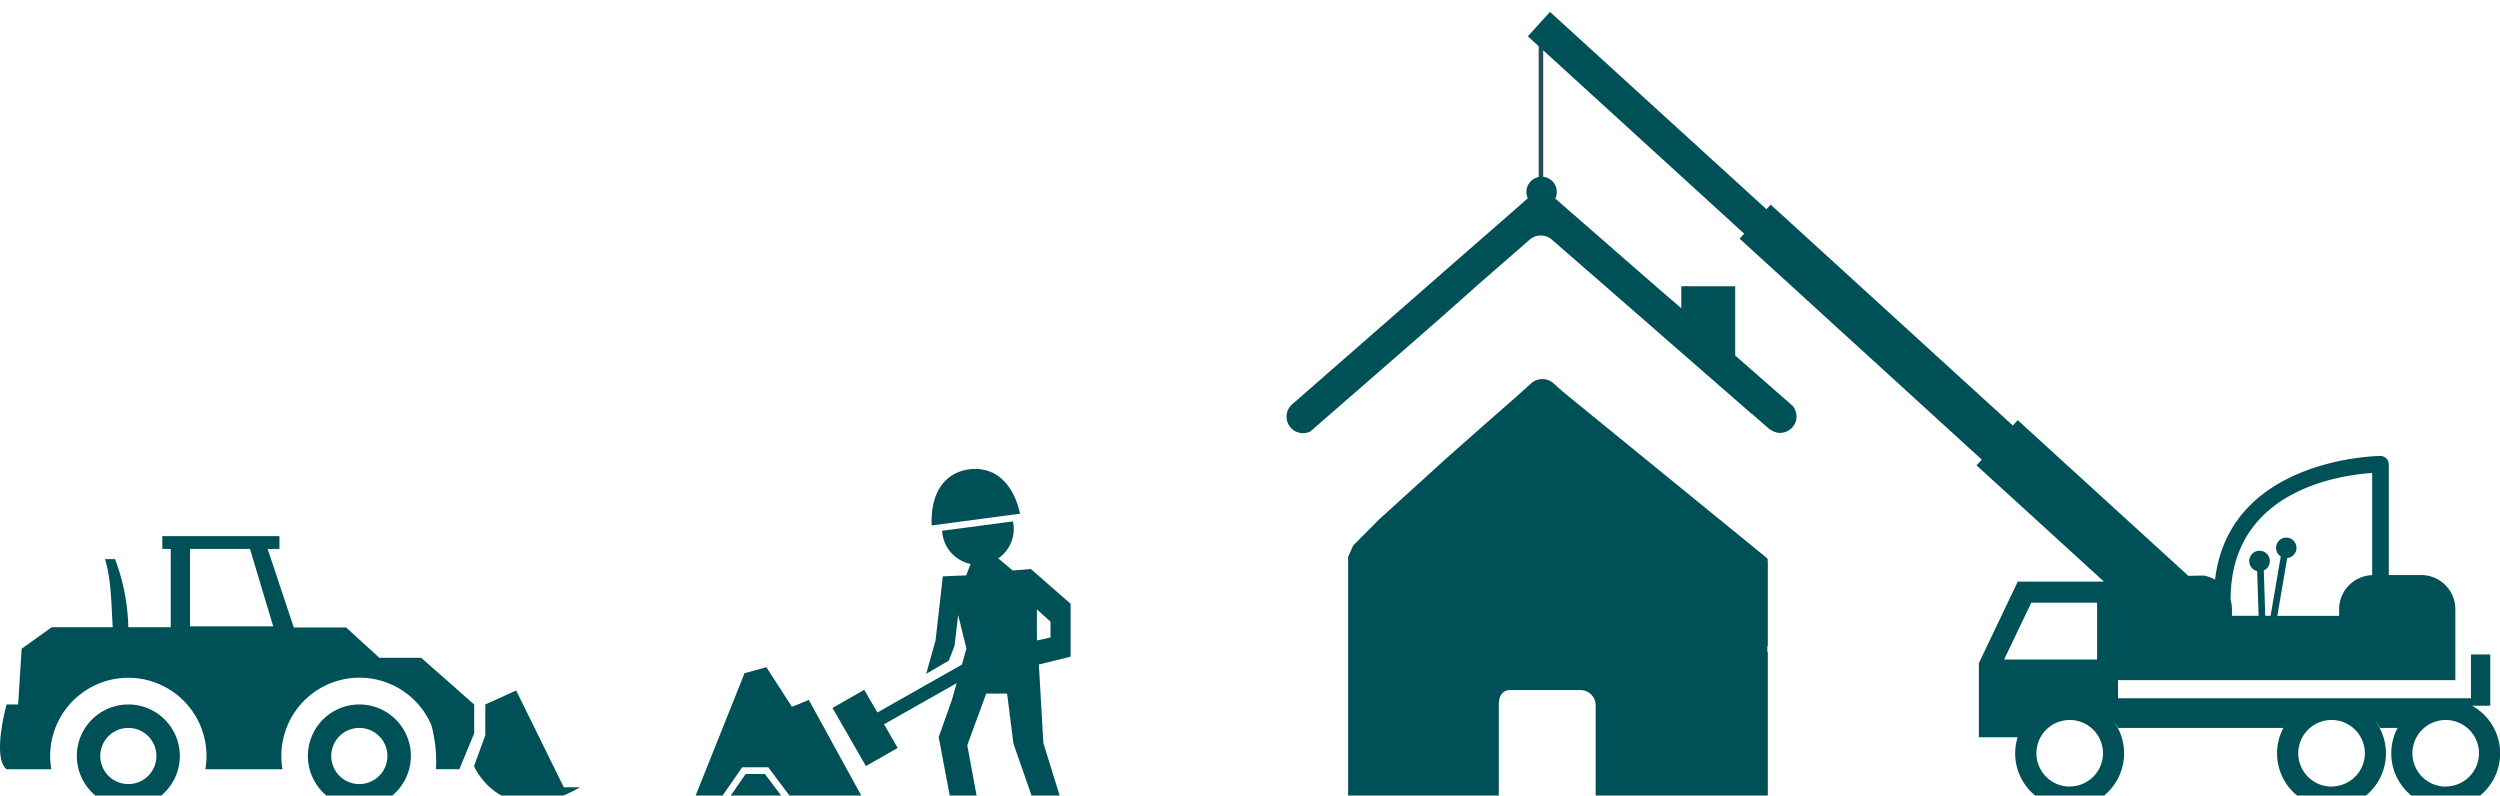 <svg id="Layer_1" data-name="Layer 1" xmlns="http://www.w3.org/2000/svg" viewBox="0 0 551.09 175.37"><defs><style>.cls-1,.cls-2{fill:#005058;}.cls-2{stroke:#264c59;stroke-miterlimit:10;}</style></defs><title>Website Illustration-01</title><path class="cls-1" d="M28.29,155.29a11.35,11.35,0,1,0,11.35,11.36,11.36,11.36,0,0,0-11.35-11.36h0Zm0,17.55a6.19,6.19,0,1,1,6.19-6.19,6.19,6.19,0,0,1-6.19,6.19h0Zm0,0"/><path class="cls-1" d="M79.21,155.29a11.35,11.35,0,1,0,11.36,11.36,11.35,11.35,0,0,0-11.36-11.36h0Zm0,17.55a6.19,6.19,0,1,1,6.19-6.19,6.19,6.19,0,0,1-6.19,6.19h0Zm0,0"/><path class="cls-1" d="M124.28,173.54l-10.5-21.33-6.8,3.08v6.78l-2.49,6.83s6.19,14.45,23.39,4.64h-3.61Zm0,0"/><path class="cls-1" d="M104.5,155.29l-5.19-4.6L92.84,145H83.62l-7.33-6.69H64.76L59,121h2.6l0-2.82H35.78V121h1.86v17.25H28.29a45.3,45.3,0,0,0-2.93-15H23.13c1.49,4.47,1.45,11.43,1.72,15H11.43L4.77,143,4,155.29H1.45s-3.26,11.7,0,14.28h9.86a17.54,17.54,0,0,1-.25-2.93,17.23,17.23,0,0,1,34.46,0,16.93,16.93,0,0,1-.25,2.93h17a17.41,17.41,0,0,1-.25-2.93,17.23,17.23,0,0,1,33.08-6.78,31,31,0,0,1,1,9.7h5.16l3.27-7.91v-6.37ZM41.88,138.07V121H55.11l5.11,17.06H41.88Zm0,0"/><path class="cls-1" d="M164.13,148.39L152.29,178h5.17l6.14-8.87h5.74L176,178H191.3l-13-23.7-3.73,1.5-5.63-8.72Zm4.82-1.31"/><path class="cls-1" d="M159.26,178h14.92l-5.57-7.39h-4.24Zm5.11-7.39"/><path class="cls-1" d="M229,146.48l7-1.73V133.09l-8.77-7.66-4,.33-3.12-2.62-0.14,0a7.9,7.9,0,0,0,3.5-6.56,7.71,7.71,0,0,0-.18-1.64L207.68,117a7.88,7.88,0,0,0,6.27,7.31L213,126.83l-5.17.22-1.6,14.13-2.07,7.36,5-2.92,1.26-3.28,0.79-6.77,1.83,7.4-1,3.53-18.63,10.56-2.9-5-7,4,7.37,12.81,7-4-3-5.22,16-9.06-1.05,3.7-2.91,8.2L209.85,178h5.92l-2.55-13.72,4.18-11.39H222l1.39,11L228.31,178h6.09L230,163.81Zm-0.43-5.3v-6.85l3,2.7v3.49Zm3-.67"/><path class="cls-1" d="M222.8,113.51l2.06-.27c-1.4-6.28-5-9.87-9.86-9.87a10.32,10.32,0,0,0-1.35.09c-5.53.74-8.59,5.34-8.27,12.37l2.37-.31Zm-15.05,2"/><line class="cls-2" x1="339.68" y1="39.38" x2="339.68" y2="9.13"/><path class="cls-1" d="M296.5,78.93l6.59-5.76,10.11-8.84,5-4.38,8.21-7.17,7.37-6.43,3-2.65a3.35,3.35,0,1,1,6.06.07l3.18,2.78,7.34,6.4,8.19,7.15,4.71,4.09,2.22,1.92h0l0.14,0.12,2,1.71V63.11c0.43,0,.84,0,1.25-0.06a1.15,1.15,0,0,0,.36.06H382.5V78.37l12.28,10.76,0,0,0,0,0.36,0.32,0,0a3.61,3.61,0,0,1-2,5.89,3.52,3.52,0,0,1-.79.09,3.59,3.59,0,0,1-1.81-.56,3,3,0,0,1-.57-0.34l-3.78-3.31v0.06l-3.12-2.73-6.6-5.75-10.14-8.84-5-4.38-8.23-7.17-7.39-6.43-3.65-3.18a3.73,3.73,0,0,0-4.83,0l-3.65,3.18-7.38,6.43L318,69.69l-5,4.38-10.14,8.84-6.61,5.75-7.37,6.43a3.63,3.63,0,0,1-4-6Z"/><path class="cls-1" d="M544.94,155.57h4v-11.3h-4.25v9.66H466.89v-4h74.36V134.3a7.54,7.54,0,0,0-7.54-7.54h-7.14V102.35a1.84,1.84,0,0,0-1.84-1.84c-0.35,0-33.3.33-36.45,27.28a7.61,7.61,0,0,0-2.55-.92l-3.33.07L444.78,92.62l-1.08,1.18L390.33,45.11l-0.95,1L341.68,2.63,336.79,8l47.69,43.51-1,1.11,53.37,48.69-1.15,1.27,28.09,25.62h-19l-8.58,18v16.32h8.55A12,12,0,1,0,468.22,166a11.87,11.87,0,0,0-2.49-7.26,11.55,11.55,0,0,1,1.2,1.72h36.41a12,12,0,1,0,20.11-1.72,11.38,11.38,0,0,1,1.2,1.72h3.86A12,12,0,1,0,544.94,155.57Zm-53.23-23.48c0-24.06,24.19-27.37,31.2-27.83v22.52a7.53,7.53,0,0,0-7.28,7.52v1.46H502L504.19,123a2.25,2.25,0,1,0-1.43-.35l-2.24,13.1h-1.18l-0.32-10a2.27,2.27,0,1,0-1.46.14l0.32,9.86H492v-1.46a7.62,7.62,0,0,0-.31-2.12v-0.09Zm-49.94,13.3,6-12.54h14.51v12.54H441.77Zm14.47,28a7.34,7.34,0,1,1,7.34-7.34A7.35,7.35,0,0,1,456.24,173.37Zm57.72,0A7.34,7.34,0,1,1,521.3,166,7.35,7.35,0,0,1,514,173.37Zm25.16,0a7.34,7.34,0,1,1,7.34-7.34A7.35,7.35,0,0,1,539.12,173.37Z"/><path class="cls-1" d="M389.57,123.08L344.64,86.45l-2.24-2a3.72,3.72,0,0,0-4.82,0L334,87.67l-7.33,6.43-8.12,7.18-4.81,4.38L304,114.5l-5.72,5.76-1.11,2.51V176.2a0.91,0.91,0,0,1-.17.49l0,0.12a10.89,10.89,0,0,1,1,1.2h28.57c1.27,0,3.82-.48,3.82-1.8v-21c0-1.7.77-3.09,2.48-3.09h15.51a3.35,3.35,0,0,1,3.36,3.12V176.2a1.53,1.53,0,0,0,1.82,1.8h31c1.28,0,5.13-.48,5.13-1.8V143.79l-0.1-.05v-1.32h0.1V123.82c0-.16-0.06-0.34-0.07-0.5l0.07,0.06v-0.16l-0.16-.1Z"/></svg>